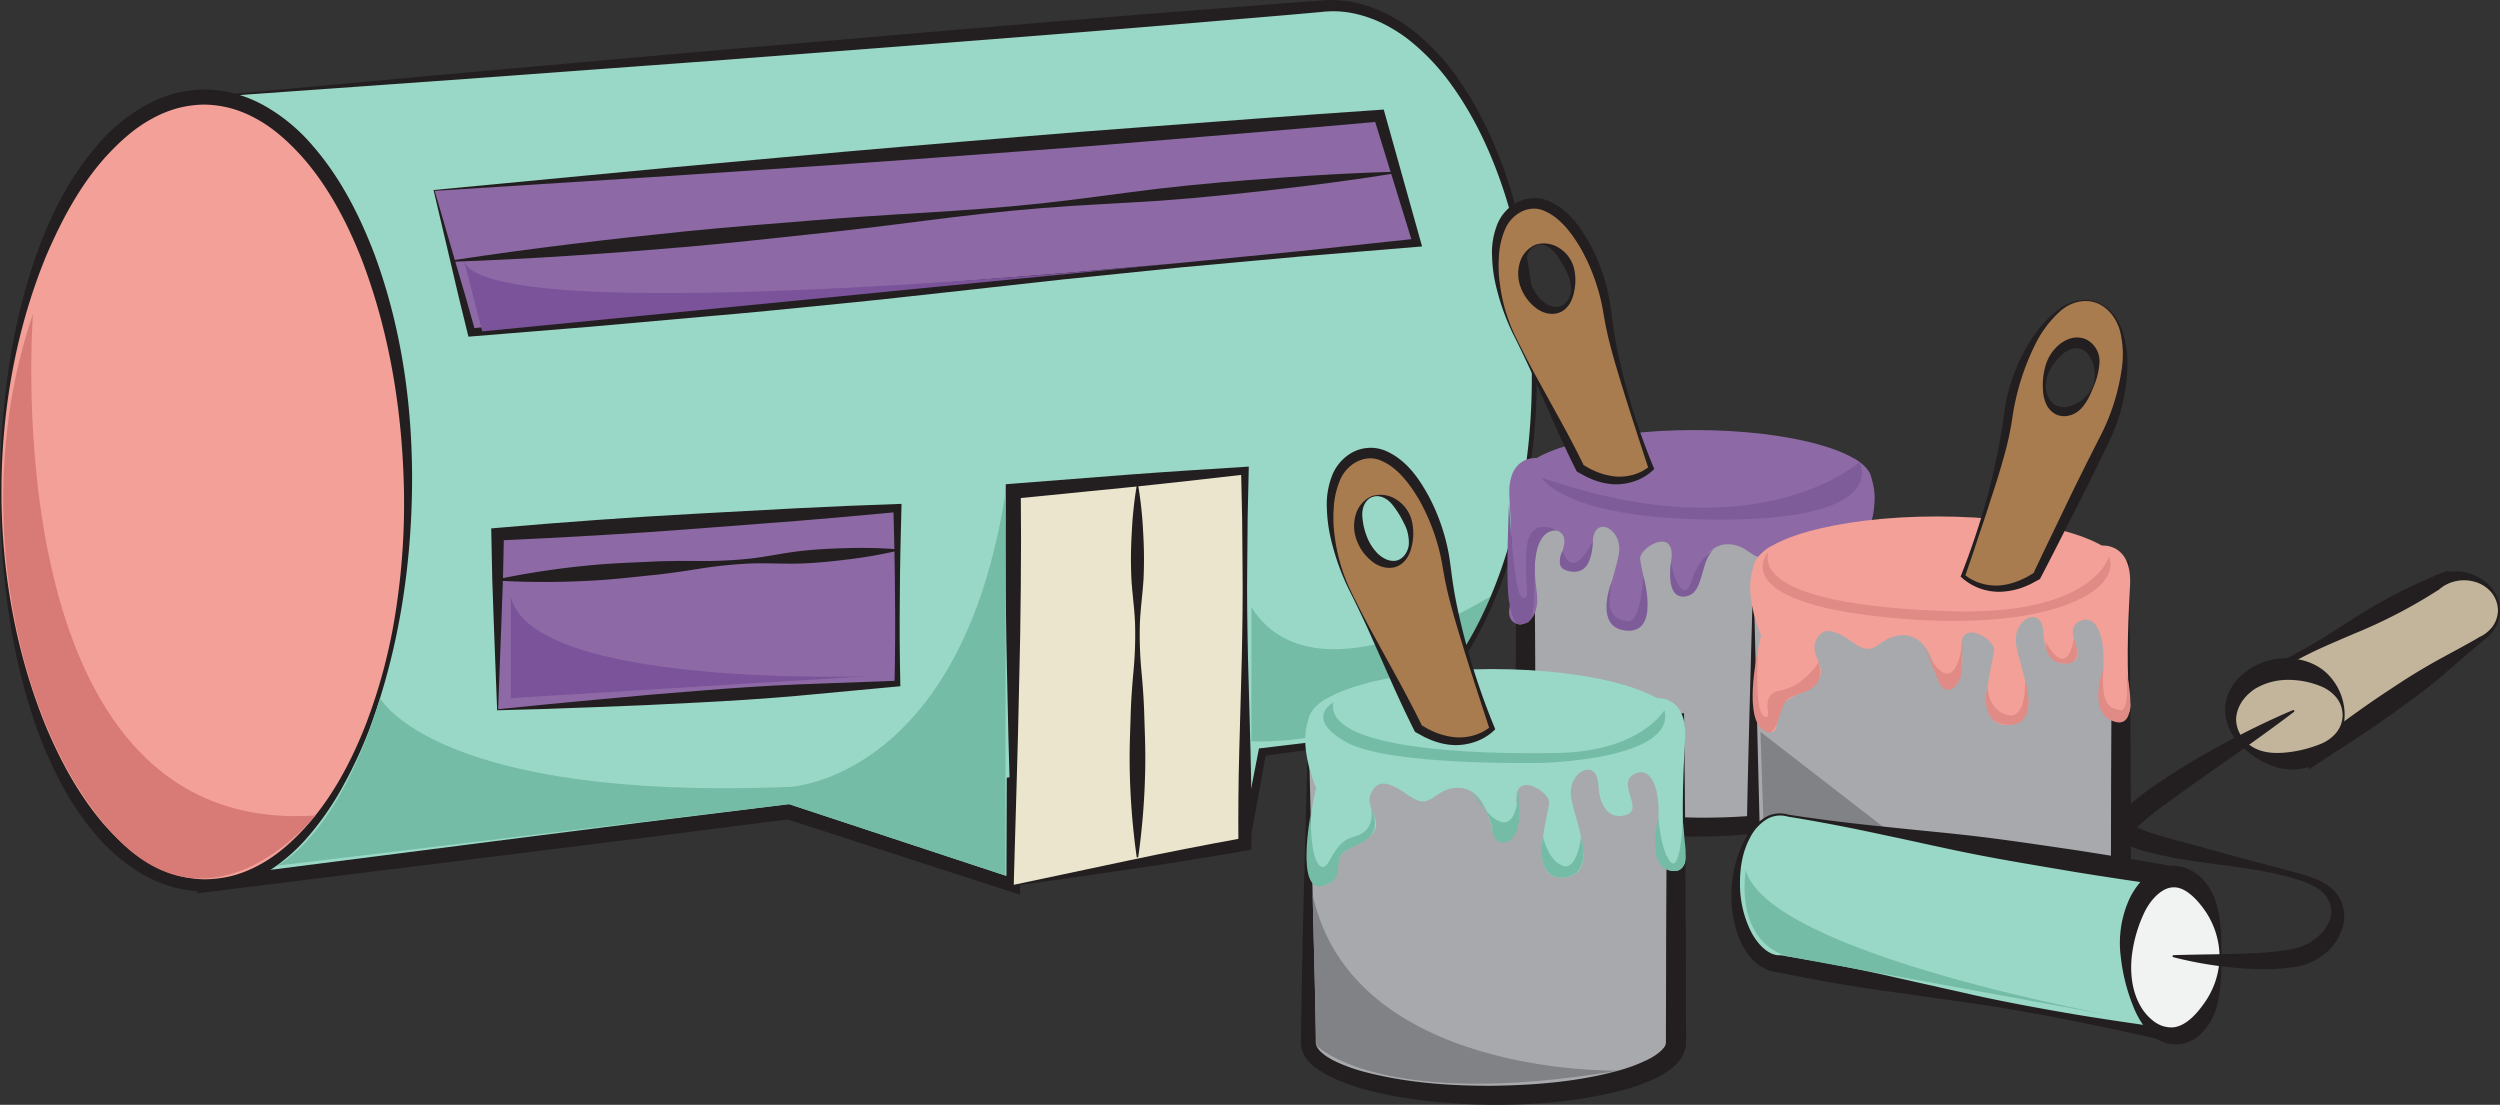 <svg xmlns="http://www.w3.org/2000/svg" viewBox="0 0 918.113 405.737">
  <rect x="0" y="0" width="918.113" height="405.737" fill="#333333" stroke="none"/>
  <defs>
    <style>
      .f0fc47f6-c15f-4d76-8f77-66973c768016 {
        fill: #99d8c6;
      }

      .a2f379ff-dded-495d-81c5-32ebe05c22a0 {
        fill: #75bca6;
      }

      .e5163b51-25e9-4787-badf-617b8e57decb {
        fill: #231f20;
      }

      .ae2b45fc-0c7d-4e60-81b7-d725530e1287 {
        fill: #f2a098;
      }

      .bbb89ce7-728a-4604-9018-d6729cd7abd0 {
        fill: #ebe5cd;
      }

      .ab70ef31-7022-45d9-9258-962a07042d60 {
        fill: #8d6aa5;
      }

      .a6d63880-5855-47d6-8221-b3e876ac769e {
        fill: #a7a9ac;
      }

      .a2a1b93b-171e-44b2-87ce-a92ea390ba03 {
        fill: #a97c50;
      }

      .ed3275af-23d3-4d44-b9ec-c38204ec439d {
        fill: #808285;
      }

      .e1992fe5-4c9b-48e1-8578-de02f055923b {
        fill: #f1f2f2;
      }

      .a21f8fbd-75bd-4c4e-a5b1-6fbf6da9db03 {
        fill: #c2b59b;
      }

      .a188f090-da89-478b-8c5a-2b4bc43a4fc4 {
        fill: #d87a75;
      }

      .b6f90bd8-00b4-4e40-a09a-aaf461c3544c {
        fill: #7b539b;
      }

      .ade15778-d9bb-43f9-ab2a-0466c04abc88 {
        fill: #e08b86;
      }

      .ee749dac-7819-40d8-aacb-8e4172bfc37e {
        fill: #7e5c99;
      }
    </style>
  </defs>
  <g id="f031f3ef-9d83-4b9c-87c4-558166a3658f" data-name="Layer 2">
    <g id="bda0d202-2acb-488d-8f64-c3419d038943" data-name="Layer 2">
      <g>
        <g>
          <g>
            <g>
              <g>
                <path class="f0fc47f6-c15f-4d76-8f77-66973c768016" d="M75.048,35.635,482.475,2.527a42.051,42.051,0,0,1,6.262-.509c41.3,0,74.779,60.663,74.779,135.495,0,74.832-33.48,135.495-74.779,135.495l-25.163,3.171-6.395,33.875V276.986L372.108,287.708v37.441L289.489,298.121,75.048,325.148Z"/>
                <path class="a2f379ff-dded-495d-81c5-32ebe05c22a0" d="M459.59,222.948v49.277s68.58,4.38,87.729-53.177C547.319,219.049,482.61,259.907,459.59,222.948Z"/>
                <path class="e5163b51-25e9-4787-badf-617b8e57decb" d="M76.673,181.026c.508,48.193.665,96.144.949,144.122L74.727,322.595,181.921,308.878l53.603-6.815,53.621-6.671.619-.077.581.192,82.543,27.258-3.287,2.383.123-37.44.007-2.116,2.079-.249,85.135-10.206,2.11-.253-.013,2.102-.201,33.069-3.297-.309,6.602-33.836.204-1.048,1.042-.124,25.183-3.009.08-.01.082-.001a45.788,45.788,0,0,0,11.276-1.51,51.747,51.747,0,0,0,10.57-4.386,67.727,67.727,0,0,0,17.647-14.793c10.172-11.745,17.27-25.928,22.561-40.547,10.513-29.432,13.393-61.268,10.953-92.325a209.717,209.717,0,0,0-8.771-45.847c-4.678-14.821-11.173-29.172-20.284-41.65a81.387,81.387,0,0,0-15.907-16.513A59.086,59.086,0,0,0,507.084,8.257a46.228,46.228,0,0,0-10.671-3.479,36.535,36.535,0,0,0-11.171-.376l-11.573,1.029L450.334,7.399c-62.182,5.338-124.476,9.962-186.854,14.794L169.632,29.104l-94.386,6.713ZM167.918,26.933l93.605-8.321C324.115,13.289,386.789,7.758,449.577,2.941l23.528-1.841L484.963.225a40.53,40.53,0,0,1,12.213.622A50.129,50.129,0,0,1,508.736,4.81a62.785,62.785,0,0,1,10.263,6.45,84.742,84.742,0,0,1,16.342,17.479c9.19,13.026,15.537,27.736,20.042,42.834a228.265,228.265,0,0,1,8.351,46.427c2.266,31.349-.949,63.277-11.272,93.077-5.279,14.795-12.379,29.193-22.72,41.257A70.821,70.821,0,0,1,511.707,267.801a54.074,54.074,0,0,1-11.035,4.744,48.266,48.266,0,0,1-11.935,1.753l.161-.01-25.142,3.334,1.246-1.172L458.813,310.363l-3.298-.309-.201-33.069,2.097,1.849-85.005,11.238,2.086-2.365.123,37.44.011,3.452-3.299-1.069-82.695-26.796,1.199.115-53.599,6.843L182.616,314.392,75.37,327.702l-2.913.362.017-2.915c.283-48.526.44-97.08.949-145.391L74.851,35.453Z"/>
              </g>
              <g>
                <ellipse class="ae2b45fc-0c7d-4e60-81b7-d725530e1287" cx="75.048" cy="180.392" rx="74.78" ry="144.757"/>
                <path class="e5163b51-25e9-4787-badf-617b8e57decb" d="M13.499,93.085c5.03-13.983,11.877-27.559,21.717-39.145a64.943,64.943,0,0,1,17.438-14.812A48.66,48.66,0,0,1,63.392,34.544,46.277,46.277,0,0,1,75.048,32.864a46.307,46.307,0,0,1,11.671,1.63,48.748,48.748,0,0,1,10.776,4.543A66.063,66.063,0,0,1,115.063,53.78c9.975,11.536,16.882,25.116,22.243,39.031,10.481,28.032,14.462,57.998,13.994,87.581-.488,29.603-5.215,59.195-15.483,87.004a161.222,161.222,0,0,1-9.266,20.211,106.277,106.277,0,0,1-12.468,18.536,67.062,67.062,0,0,1-17.052,14.782,47.868,47.868,0,0,1-10.509,4.663A43.562,43.562,0,0,1,75.048,327.375a45.784,45.784,0,0,1-11.532-1.576,48.259,48.259,0,0,1-10.68-4.467,64.8,64.8,0,0,1-17.474-14.617A100.773,100.773,0,0,1,22.651,288.112a146.656,146.656,0,0,1-9.075-20.443C3.597,239.573.137,209.83,0,180.392.073,150.947,3.573,121.209,13.499,93.085Zm3.223,173.367c5.636,13.433,12.693,26.372,22.194,37.146C43.724,308.876,49.005,313.8,55.149,317.249a43.62,43.62,0,0,0,9.611,4.15,41.296,41.296,0,0,0,10.287,1.524A43.759,43.759,0,0,0,85.395,321.608a43.926,43.926,0,0,0,9.782-3.953c6.288-3.332,11.757-8.183,16.655-13.485,9.799-10.727,16.874-23.847,22.248-37.445a200.549,200.549,0,0,0,11.283-42.467,256.217,256.217,0,0,0,2.993-43.866c-.558-29.279-5.282-58.612-15.766-85.757-5.365-13.455-12.244-26.471-21.739-37.161C106.076,52.217,100.808,47.343,94.712,43.95a43.128,43.128,0,0,0-9.515-4.073A40.771,40.771,0,0,0,75.048,38.406a40.794,40.794,0,0,0-10.163,1.42,43.194,43.194,0,0,0-9.553,4.032C49.207,47.23,43.906,52.09,39.063,57.314c-9.629,10.64-16.57,23.66-22.265,37.047C5.759,121.414.554,150.974.537,180.392.491,209.815,5.735,239.371,16.722,266.452Z"/>
              </g>
              <g>
                <polygon class="bbb89ce7-728a-4604-9018-d6729cd7abd0" points="372.108 325.148 457.179 310.055 457.179 172.845 372.108 180.392 372.108 325.148"/>
                <path class="e5163b51-25e9-4787-badf-617b8e57decb" d="M370.866,289.935c-.38-11.917-.658-24.012-.906-36.162q-.449-18.193-.619-36.609c-.114-12.25-.139-24.532-.005-36.771l.028-2.566,2.499-.195,42.575-3.321c14.195-1.071,28.406-1.959,42.616-2.857l1.555-.098-.033,1.492-.381,17.151-.148,17.151c-.149,11.434.022,22.868.262,34.302l.932,34.302c.326,11.434.39,22.868.325,34.302l-.011,2.023-1.96.329c-7.247,1.218-14.504,2.498-21.755,3.621-7.247,1.152-14.489,2.293-21.66,3.303L392.805,322.444l-20.87,2.91Zm44.239,25.937c7.008-1.505,13.944-2.879,20.875-4.243,6.928-1.392,13.849-2.628,20.78-3.925l-1.971,2.351c-.065-11.434-.001-22.868.325-34.302l.932-34.302c.239-11.434.41-22.868.262-34.302l-.148-17.151-.381-17.151,1.522,1.393c-14.146,1.617-28.292,3.245-42.454,4.689L372.353,183.153l2.527-2.761c.134,11.887.109,23.731-.005,35.607q-.148,17.802-.619,35.769c-.248,11.976-.526,24.007-.906,36.216l-1.069,36.959Z"/>
              </g>
              <g>
                <polygon class="ab70ef31-7022-45d9-9258-962a07042d60" points="182.758 260.66 329.573 251.055 329.573 186.566 182.758 196.171 182.758 260.66"/>
                <path class="e5163b51-25e9-4787-badf-617b8e57decb" d="M181.351,229.025l-.572-16.34-.336-16.514-.043-2.12,2.207-.19c12.218-1.052,24.439-2.054,36.67-2.913q18.344-1.323,36.709-2.314l36.731-1.98q18.369-.931,36.759-1.556l1.604-.057-.036,1.525-.384,16.122c-.151,5.374-.123,10.748-.193,16.122-.148,10.748-.055,21.496.168,32.244l.02.966-1.014.094-37.049,3.45c-12.421,1.086-24.868,1.874-37.215,2.492-12.366.672-24.676,1.217-36.812,1.639-12.177.488-24.22.88-35.992,1.16Zm39.006,27.795c12.334-1.18,24.492-2.235,36.596-3.164,12.122-.983,24.144-1.795,36.192-2.31l36.358-1.352-.993,1.06c.224-10.748.316-21.496.168-32.244-.07-5.374-.042-10.748-.193-16.122l-.384-16.122,1.567,1.468q-18.316,1.746-36.648,3.247l-36.676,2.823q-18.337,1.428-36.698,2.488c-12.238.742-24.486,1.34-36.737,1.89l2.164-2.31-.336,15.73-.572,15.904-1.223,32.658C195.64,259.143,208.066,257.934,220.357,256.821Z"/>
              </g>
              <g>
                <polygon class="ab70ef31-7022-45d9-9258-962a07042d60" points="159.433 69.938 173.154 122.077 520.295 89.147 506.574 42.495 159.433 69.938"/>
                <path class="e5163b51-25e9-4787-badf-617b8e57decb" d="M244.894,61.644c28.833-2.588,57.687-5.33,86.768-7.791,29.103-2.376,58.144-5.028,87.352-7.124,29.167-2.177,58.295-4.405,87.39-6.374l1.766-.119.463,1.654,13.113,46.83.499,1.784-1.808.15-43.442,3.594L433.588,98.209l-43.363,4.433-43.329,4.79c-14.442,1.608-28.885,3.202-43.348,4.586-14.455,1.465-28.914,2.897-43.392,4.124L216.74,119.999l-43.447,3.539-1.259.102-.299-1.19c-2.236-8.9-4.35-17.817-6.385-26.615L159.213,69.782ZM167.236,96.179c2.538,8.582,4.998,17.045,7.336,25.525l-1.557-1.087,43.338-4.694,43.368-4.375c14.451-1.517,28.92-2.83,43.393-4.109,14.465-1.361,28.951-2.51,43.437-3.647l43.457-3.443L433.431,96.55l43.378-4.27,43.343-4.639-1.308,1.933L504.515,43.101l2.228,1.534c-28.761,2.605-57.491,4.95-86.18,7.347-28.649,2.477-57.464,4.398-86.219,6.597-28.776,2.113-57.779,3.945-86.803,5.93L159.652,70.093Z"/>
              </g>
            </g>
            <path class="e5163b51-25e9-4787-badf-617b8e57decb" d="M417.462,178.334a143.251,143.251,0,0,0-1.814,17.066,159.316,159.316,0,0,0-.154,17.066c.332,5.689,1.2,11.377,1.365,17.066a144.783,144.783,0,0,1-.6,17.066c-.522,5.689-.935,11.377-1.056,17.066-.186,5.689-.411,11.377-.338,17.066a264.657,264.657,0,0,0,2.597,34.131h.537a264.655,264.655,0,0,0,2.597-34.131c.073-5.689-.153-11.377-.338-17.066-.121-5.689-.535-11.377-1.056-17.066a144.764,144.764,0,0,1-.6-17.066c.166-5.689,1.034-11.377,1.365-17.066a159.297,159.297,0,0,0-.154-17.066,143.251,143.251,0,0,0-1.814-17.066Z"/>
            <path class="e5163b51-25e9-4787-badf-617b8e57decb" d="M329.553,201.734a166.186,166.186,0,0,0-18.487-.437c-6.139.161-12.269.449-18.363,1.218-6.093.788-12.145,2.111-18.25,2.734a168.286,168.286,0,0,1-18.397.774c-6.156-.063-12.304-.018-18.431.319-6.131.272-12.265.504-18.377,1.035a307.366,307.366,0,0,0-36.51,5.334l.04.536a307.365,307.365,0,0,0,36.898-.154c6.123-.385,12.223-1.067,18.327-1.71,6.108-.578,12.195-1.448,18.273-2.426a168.288,168.288,0,0,1,18.307-1.97c6.13-.292,12.312.116,18.454-.011,6.141-.145,12.245-.772,18.34-1.526a166.192,166.192,0,0,0,18.217-3.181Z"/>
            <path class="e5163b51-25e9-4787-badf-617b8e57decb" d="M512.678,63.065c-14.526.394-29.012,1.202-43.476,2.259-14.463,1.059-28.914,2.245-43.321,3.912-14.399,1.738-28.762,3.873-43.179,5.425-14.416,1.559-28.883,2.579-43.362,3.468-14.484.841-28.955,1.815-43.405,3.014-14.453,1.17-28.909,2.301-43.338,3.728C223.748,87.808,194.94,91.19,166.228,95.588l.05.535c29.029-1.022,57.963-3.061,86.855-5.545C267.576,89.296,281.99,87.716,296.408,86.176c14.421-1.511,28.82-3.248,43.207-5.117,14.392-1.821,28.796-3.511,43.25-4.663,14.454-1.158,28.963-1.734,43.434-2.706,14.465-1.044,28.884-2.568,43.292-4.219,14.407-1.653,28.791-3.555,43.137-5.871Z"/>
          </g>
          <g>
            <g>
              <g>
                <path class="a6d63880-5855-47d6-8221-b3e876ac769e" d="M687.36,178.338V286.176c0,9.716-28.456,17.593-63.559,17.593-35.102,0-63.558-7.877-63.558-17.593V178.338Z"/>
                <path class="e5163b51-25e9-4787-badf-617b8e57decb" d="M687.36,178.338c.748,28.676,1.773,58.167,2.373,88.081l.219,11.223.083,5.62.04,2.811a8.687,8.687,0,0,1-.947,3.929,14.692,14.692,0,0,1-4.619,4.98,34.274,34.274,0,0,1-5.245,3.013,70.624,70.624,0,0,1-10.861,3.89c-14.673,3.944-29.663,5.147-44.603,5.37-14.951.062-29.949-1.077-44.754-4.798a71.035,71.035,0,0,1-11.033-3.749,34.893,34.893,0,0,1-5.425-3.006,15.298,15.298,0,0,1-4.969-5.253,9.684,9.684,0,0,1-1.089-4.374l.008-2.763.016-5.525.032-11.05q.052-44.2.647-88.4l.036-3.044,2.971.036c21.545.264,43.035.71,64.288,1.246Zm0,0-64.288,1.761c-21.119.536-42.002.982-62.829,1.246l3.007-3.006q.531,44.2.647,88.4l.032,11.05.016,5.525.008,2.763a2.123,2.123,0,0,0,.257.927c.851,1.636,3.875,3.644,6.855,4.969a63.92,63.92,0,0,0,9.853,3.397c13.776,3.606,28.412,4.7,42.883,4.915,14.482.07,29.126-.96,43.034-4.342a64.85,64.85,0,0,0,10.025-3.256c3.064-1.329,6.228-3.209,7.385-5.236a3.129,3.129,0,0,0,.399-1.371l.04-2.714.083-5.43.219-10.877Z"/>
              </g>
              <ellipse class="ab70ef31-7022-45d9-9258-962a07042d60" cx="622.444" cy="176.451" rx="64.916" ry="18.515"/>
              <path class="ab70ef31-7022-45d9-9258-962a07042d60" d="M564.305,168.215s-10.892-1.135-9.978,14.408,1.262,32.915-.055,41.144,12.239,8.229,10.032-6.857,1.451-25.144,7.851-21.943-2.743,11.886,2.286,14.172,10.057-.691,10.515-10.403,10.972-4.683,9.6,4.46-10.515,27.429,2.743,28.344,5.029-22.401,5.029-26.515,13.258-11.886,11.429.914,7.315,15.086,8.686,8.686,4.571-15.315,12.8-14.743,8.686,8.343,16.458,2.857,11.429-5.943,13.715-.457-7.314,10.972,2.743,16.458,10.057,5.081,10.972,12.827,12.343-2.998,5.486-31.684c0,0,10.788-23.786-3.841-31.558,0,0,13.514,15.01-27.703,20.7S545.025,190.836,564.305,168.215Z"/>
              <g>
                <path class="a2a1b93b-171e-44b2-87ce-a92ea390ba03" d="M557.006,124.894c9.143,17.372,23.315,47.087,23.315,47.087,16,10.057,26.058,0,26.058,0S593.121,136.78,590.378,115.294c-2.743-21.486-17.372-45.715-31.544-39.773C544.662,81.465,547.862,107.523,557.006,124.894Zm6.915-34.838c4.456-1.712,10.089,2.162,12.582,8.652,2.493,6.49.902,13.139-3.554,14.851-4.456,1.712-10.089-2.162-12.582-8.652C557.873,98.417,559.465,91.768,563.92,90.057Z"/>
                <g>
                  <path class="e5163b51-25e9-4787-badf-617b8e57decb" d="M557.17,124.808c1.955,3.918,3.943,7.819,6.006,11.683l6.33,11.525c4.262,7.665,8.478,15.367,12.303,23.256l-.611-.686,2.895,1.666c1.014.428,1.994.974,3.035,1.317a26.433,26.433,0,0,0,6.367,1.439,18.712,18.712,0,0,0,6.457-.71,16.255,16.255,0,0,0,5.749-2.99l-.219,1.013c-4.412-13.507-8.838-26.934-12.802-40.592-.952-3.425-1.879-6.865-2.624-10.364-.805-3.508-1.248-7.079-1.979-10.403a72.973,72.973,0,0,0-7.312-19.304C577.391,85.82,573.04,79.968,567.284,77.512c-5.66-2.682-12.305,1.004-14.697,7.035a29.497,29.497,0,0,0-2.124,9.805,47.857,47.857,0,0,0,.426,10.394A61.936,61.936,0,0,0,557.17,124.808Zm-.33.173a85.602,85.602,0,0,1-7.448-19.962A52.616,52.616,0,0,1,547.96,94.302a27.734,27.734,0,0,1,1.571-10.979,16.055,16.055,0,0,1,7.407-8.921,13.759,13.759,0,0,1,11.843-.589c7.418,3.265,11.779,9.75,15.246,16.054a70.968,70.968,0,0,1,7.087,20.48c.615,3.624.952,7.102,1.479,10.545.516,3.466,1.187,6.928,1.947,10.37A243.464,243.464,0,0,0,607.274,171.644l.235.577-.454.437a18.088,18.088,0,0,1-6.333,3.906,21.339,21.339,0,0,1-7.332,1.304,23.355,23.355,0,0,1-7.314-1.332c-1.184-.367-2.276-.934-3.418-1.398l-3.216-1.76-.365-.2-.246-.487c-3.947-7.806-7.503-15.8-11.012-23.831l-5.327-12.019C560.67,132.857,558.772,128.911,556.841,124.981Z"/>
                  <path class="e5163b51-25e9-4787-badf-617b8e57decb" d="M563.854,89.883a10.287,10.287,0,0,1,8.615,1.108,12.37,12.37,0,0,1,5.481,7.162,19.252,19.252,0,0,1,.165,8.902c-.571,2.797-1.784,5.874-4.8,7.456-3.056,1.572-6.857.52-9.281-1.434a16.68,16.68,0,0,1-5.52-7.458,14.088,14.088,0,0,1-.372-9.155A10.298,10.298,0,0,1,563.854,89.883Zm.134.348c-2.665,1.058-3.597,4.113-3.425,6.612a23.968,23.968,0,0,0,1.658,7.353,17.241,17.241,0,0,0,4.022,6.164c1.807,1.578,4.007,2.711,6.34,2.249,2.349-.516,4.131-3.08,4.338-5.738a14.227,14.227,0,0,0-1.866-7.605,35.409,35.409,0,0,0-4.062-6.46C569.422,90.86,566.672,89.188,563.987,90.23Z"/>
                </g>
              </g>
            </g>
            <g>
              <g>
                <path class="a6d63880-5855-47d6-8221-b3e876ac769e" d="M643.887,208.92V326.945c0,10.634,30.226,19.255,67.512,19.255,37.286,0,67.512-8.621,67.512-19.255V208.92Z"/>
                <path class="e5163b51-25e9-4787-badf-617b8e57decb" d="M643.887,208.92l2.38,96.113.218,11.8.084,5.892.041,2.945c.014.449-.003,1.075.036,1.378a2.702,2.702,0,0,0,.156.773c.716,2.224,4.013,4.526,7.269,6.049a62.221,62.221,0,0,0,10.736,3.807c15.01,3.904,30.896,5.091,46.59,5.029,15.683-.211,31.559-1.478,46.431-5.593a61.32,61.32,0,0,0,10.548-3.939c3.178-1.507,6.266-3.948,6.706-5.627a1.755,1.755,0,0,0,.101-.534c.032-.236.011-.925.019-1.365l.008-2.993.016-5.986.032-11.972q.056-47.889.67-95.777L778.91,211.9c-22.148-.259-44.354-.714-66.79-1.237Zm0,0,66.79-1.743c22.572-.522,45.374-.978,68.234-1.237l2.946-.033.035,3.014q.553,47.889.67,95.777l.032,11.972.016,5.986.008,2.993c-.008.557.023.868-.016,1.627a9.097,9.097,0,0,1-.401,2.405,13.665,13.665,0,0,1-4.753,6.527,31.238,31.238,0,0,1-5.761,3.589,68.409,68.409,0,0,1-11.867,4.381c-15.98,4.27-32.232,5.559-48.421,5.517-16.178-.232-32.42-1.6-48.262-6.08a67.976,67.976,0,0,1-11.678-4.513,30.596,30.596,0,0,1-5.557-3.571,12.965,12.965,0,0,1-4.394-6.123,8.152,8.152,0,0,1-.346-2.166c-.032-.692.003-1.065.001-1.614l.041-3.042.084-6.081.218-12.144C642.112,271.995,643.134,240.052,643.887,208.92Z"/>
                <path class="ed3275af-23d3-4d44-b9ec-c38204ec439d" d="M646.515,268.773l1.994,59.827s45.578,16.646,82.041,5.243Z"/>
              </g>
              <ellipse class="ae2b45fc-0c7d-4e60-81b7-d725530e1287" cx="711.399" cy="208.92" rx="67.512" ry="19.255"/>
              <path class="ae2b45fc-0c7d-4e60-81b7-d725530e1287" d="M771.862,200.354s11.328-1.181,10.377,14.984-1.313,34.231.057,42.789-12.728,8.558-10.434-7.132-1.509-26.149-8.165-22.821,2.853,12.361-2.377,14.739-10.46-.719-10.935-10.819-11.41-4.87-9.984,4.638,10.935,28.526-2.853,29.477-5.23-23.296-5.23-27.575-13.788-12.361-11.886.951-7.607,15.689-9.033,9.033-4.754-15.927-13.312-15.333-9.033,8.677-17.116,2.971-11.886-6.181-14.263-.475,7.607,11.41-2.853,17.116-10.46,5.284-11.41,13.339-12.837-3.118-5.705-32.951c0,0-11.22-24.737,3.994-32.819,0,0-14.054,15.61,28.811,21.528S791.913,223.88,771.862,200.354Z"/>
              <g>
                <path class="a2a1b93b-171e-44b2-87ce-a92ea390ba03" d="M770.353,111.218c-14.739-6.181-29.952,19.017-32.805,41.363-2.853,22.345-16.64,58.954-16.64,58.954s10.46,10.459,27.1,0c0,0,14.739-30.903,24.247-48.97C781.763,144.498,785.091,117.398,770.353,111.218Zm-1.593,30.561c-2.593,6.75-8.451,10.778-13.085,8.998-4.634-1.78-6.289-8.695-3.696-15.445,2.593-6.75,8.451-10.778,13.085-8.998C769.697,128.114,771.352,135.029,768.759,141.779Z"/>
                <g>
                  <path class="e5163b51-25e9-4787-badf-617b8e57decb" d="M770.281,111.389c-4.665-1.89-10.059-.384-13.698,2.921a39.972,39.972,0,0,0-8.903,11.679,89.77,89.77,0,0,0-8.737,28.027,112.814,112.814,0,0,1-3.329,14.806c-1.343,4.858-2.871,9.65-4.463,14.414-1.481,4.798-3.108,9.546-4.718,14.297-1.536,4.778-3.181,9.511-4.822,14.265l-.172-.796a17.06,17.06,0,0,0,6.055,3.22,19.444,19.444,0,0,0,6.823.784,24.205,24.205,0,0,0,6.694-1.587c1.088-.375,2.111-.954,3.168-1.414l3.01-1.773-.569.639c3.906-8.401,8-16.716,11.992-25.081,3.999-8.35,8.167-16.671,12.344-24.884a78.085,78.085,0,0,0,8.282-25.734,35.883,35.883,0,0,0-.652-13.537C777.394,117.278,774.546,113.22,770.281,111.389Zm.144-.343c4.391,1.818,7.459,5.915,8.96,10.336a37.834,37.834,0,0,1,1.86,13.937,67.353,67.353,0,0,1-6.911,27.31c-4.024,8.382-8.078,16.644-12.29,24.884-4.221,8.223-8.341,16.496-12.648,24.683l-.245.466-.324.174-3.344,1.79c-1.185.467-2.317,1.045-3.543,1.409a26.74,26.74,0,0,1-7.535,1.294,20.507,20.507,0,0,1-14.027-5.262l-.355-.334.183-.464a285.337,285.337,0,0,0,9.522-28.457,250.086,250.086,0,0,0,6.06-29.238,65.4,65.4,0,0,1,10.064-28.661,41.866,41.866,0,0,1,10.203-11.293C760.027,110.497,765.647,109.064,770.425,111.046Z"/>
                  <path class="e5163b51-25e9-4787-badf-617b8e57decb" d="M768.933,141.845c-1.129,2.685-2.231,5.525-4.399,7.923-2.001,2.391-5.923,4.028-9.416,2.455a7.983,7.983,0,0,1-3.594-3.668,13.917,13.917,0,0,1-1.198-4.547,25.687,25.687,0,0,1,.701-9.042,15.916,15.916,0,0,1,4.809-8.077,12.29,12.29,0,0,1,4.418-2.556,8.47,8.47,0,0,1,5.522.146,8.902,8.902,0,0,1,5.251,8.526A26.184,26.184,0,0,1,768.933,141.845Zm-.348-.134c2.123-5.445-.647-12.243-4.234-13.524-1.836-.664-4.255-.109-6.306,1.42a19.633,19.633,0,0,0-5.115,6.09,12.535,12.535,0,0,0-1.411,8.125c.517,2.764,2.576,5.036,4.711,5.507,2.112.542,4.431-.093,6.83-1.375A12.269,12.269,0,0,0,768.585,141.712Z"/>
                </g>
              </g>
            </g>
            <g>
              <g>
                <path class="a6d63880-5855-47d6-8221-b3e876ac769e" d="M480.484,264.962V382.987c0,10.634,30.226,19.255,67.512,19.255,37.286,0,67.512-8.621,67.512-19.255V264.962Z"/>
                <path class="e5163b51-25e9-4787-badf-617b8e57decb" d="M480.484,264.962l2.38,96.113.218,11.8.084,5.892.041,2.945c.014.449-.003,1.075.036,1.378a2.701,2.701,0,0,0,.156.773c.716,2.224,4.013,4.526,7.269,6.049a62.222,62.222,0,0,0,10.736,3.807c15.01,3.904,30.896,5.091,46.59,5.029,15.683-.211,31.559-1.478,46.431-5.593a61.318,61.318,0,0,0,10.548-3.939c3.178-1.507,6.266-3.948,6.706-5.627a1.756,1.756,0,0,0,.101-.534c.032-.236.011-.925.019-1.365l.008-2.993.016-5.986.032-11.972q.056-47.889.67-95.777l2.98,2.98c-22.148-.259-44.354-.714-66.79-1.237Zm0,0,66.79-1.744c22.572-.522,45.374-.978,68.234-1.237l2.946-.033.035,3.014q.553,47.889.67,95.777l.032,11.972.016,5.986.008,2.993c-.008.557.023.868-.016,1.627a9.097,9.097,0,0,1-.401,2.405,13.665,13.665,0,0,1-4.753,6.527,31.237,31.237,0,0,1-5.761,3.589,68.408,68.408,0,0,1-11.867,4.381c-15.98,4.27-32.232,5.559-48.421,5.517-16.178-.232-32.42-1.6-48.262-6.08a67.976,67.976,0,0,1-11.678-4.513,30.596,30.596,0,0,1-5.557-3.571,12.965,12.965,0,0,1-4.394-6.123,8.152,8.152,0,0,1-.346-2.167c-.032-.692.003-1.065.001-1.613l.041-3.042.084-6.081.218-12.144C478.71,328.037,479.731,296.094,480.484,264.962Z"/>
              </g>
              <ellipse class="f0fc47f6-c15f-4d76-8f77-66973c768016" cx="547.996" cy="264.962" rx="67.512" ry="19.255"/>
              <path class="f0fc47f6-c15f-4d76-8f77-66973c768016" d="M608.459,256.396s11.328-1.181,10.377,14.984-1.313,34.231.057,42.789-12.728,8.558-10.434-7.132-1.509-26.149-8.165-22.821,2.853,12.361-2.377,14.739-10.46-.719-10.935-10.819-11.41-4.87-9.984,4.638,10.935,28.526-2.853,29.477-5.23-23.296-5.23-27.575-13.788-12.361-11.886.951-7.607,15.689-9.033,9.033-4.754-15.927-13.312-15.333-9.033,8.677-17.116,2.971-11.886-6.181-14.263-.475,7.607,11.41-2.853,17.116-10.46,5.284-11.41,13.339-12.837-3.118-5.705-32.951c0,0-11.22-24.737,3.994-32.819,0,0-14.054,15.61,28.811,21.528S628.51,279.922,608.459,256.396Z"/>
              <g>
                <path class="a2a1b93b-171e-44b2-87ce-a92ea390ba03" d="M496.649,218.607c9.509,18.067,24.247,48.97,24.247,48.97,16.64,10.459,27.1,0,27.1,0s-13.788-36.609-16.64-58.954c-2.853-22.345-18.066-47.544-32.805-41.363C483.812,173.44,487.14,200.54,496.649,218.607Zm7.191-36.231c4.634-1.78,10.493,2.249,13.085,8.998,2.593,6.75.938,13.664-3.696,15.445-4.634,1.78-10.493-2.249-13.085-8.998C497.551,191.071,499.206,184.156,503.84,182.376Z"/>
                <g>
                  <path class="e5163b51-25e9-4787-badf-617b8e57decb" d="M496.814,218.52c2.033,4.075,4.098,8.133,6.239,12.153l6.563,11.995c4.418,7.979,8.789,15.994,12.769,24.198l-.611-.686,3.017,1.734c1.057.446,2.079,1.014,3.164,1.371a27.391,27.391,0,0,0,6.641,1.494,19.514,19.514,0,0,0,6.732-.751,16.935,16.935,0,0,0,5.99-3.128l-.219,1.013c-4.606-14.038-9.209-28.004-13.313-42.211-.986-3.562-1.945-7.14-2.715-10.778-.832-3.647-1.29-7.359-2.049-10.822a75.842,75.842,0,0,0-7.6-20.1c-3.511-6.078-8.036-12.177-14.055-14.747-5.929-2.808-12.894,1.066-15.376,7.366a30.637,30.637,0,0,0-2.198,10.221,49.883,49.883,0,0,0,.464,10.816A64.761,64.761,0,0,0,496.814,218.52Zm-.33.173a88.396,88.396,0,0,1-7.722-20.762,54.636,54.636,0,0,1-1.47-11.139,28.872,28.872,0,0,1,1.645-11.395,16.645,16.645,0,0,1,7.677-9.235,14.23,14.23,0,0,1,12.251-.606c7.682,3.379,12.216,10.111,15.821,16.658a73.838,73.838,0,0,1,7.375,21.276c.642,3.763.994,7.382,1.549,10.964.541,3.606,1.244,7.205,2.038,10.785a257.231,257.231,0,0,0,13.244,42l.235.579-.454.436a18.771,18.771,0,0,1-6.574,4.044,22.141,22.141,0,0,1-7.607,1.344,24.324,24.324,0,0,1-7.588-1.387c-1.228-.382-2.362-.971-3.547-1.452l-3.338-1.829-.366-.2-.246-.487c-4.102-8.12-7.814-16.428-11.478-24.772L502.368,231.025C500.468,226.884,498.493,222.78,496.484,218.693Z"/>
                  <path class="e5163b51-25e9-4787-badf-617b8e57decb" d="M503.773,182.202a10.6,10.6,0,0,1,8.927,1.182,12.966,12.966,0,0,1,5.672,7.434,19.915,19.915,0,0,1,.206,9.232c-.586,2.907-1.859,6.096-4.983,7.72-3.164,1.613-7.085.517-9.594-1.508a17.337,17.337,0,0,1-5.711-7.73,14.714,14.714,0,0,1-.413-9.485A10.612,10.612,0,0,1,503.773,182.202Zm.134.348c-2.772,1.1-3.764,4.268-3.608,6.876a24.417,24.417,0,0,0,1.699,7.683,17.884,17.884,0,0,0,4.213,6.436c1.891,1.649,4.211,2.825,6.653,2.322,2.456-.558,4.298-3.234,4.521-6.002a14.886,14.886,0,0,0-1.906-7.935,34.993,34.993,0,0,0-4.253-6.732C509.569,183.182,506.699,181.466,503.907,182.55Z"/>
                </g>
              </g>
            </g>
            <g>
              <g>
                <path class="f0fc47f6-c15f-4d76-8f77-66973c768016" d="M656.625,299.531a9.928,9.928,0,0,0-2.88-.455c-8.984,0-16.267,12.295-16.267,27.462s7.283,27.462,16.267,27.462l144.431,26.387V321.908Z"/>
                <path class="e5163b51-25e9-4787-badf-617b8e57decb" d="M656.542,299.894a9.67,9.67,0,0,0-8.351,1.387,17.119,17.119,0,0,0-5.65,6.667c-2.788,5.254-3.631,11.337-3.535,17.173a39.049,39.049,0,0,0,3.898,16.728c2.448,4.936,6.683,9.218,10.841,8.966l.182-.011.391.063q18.123,2.919,36.068,6.811l35.841,8.057c11.965,2.587,23.999,4.798,36.064,6.837,12.069,2.016,24.198,3.709,36.313,5.474l-2.805,2.339c-.426-9.746-.624-19.493-.873-29.239l-.463-29.239,3.134,3.668q-17.778-2.469-35.498-5.333c-11.793-2.007-23.601-3.935-35.339-6.202-11.739-2.267-23.375-4.997-35.061-7.422C680.037,304.069,668.329,301.804,656.542,299.894Zm.166-.726c11.804,1.82,23.688,3.284,35.62,4.464,11.906,1.305,23.861,2.304,35.714,3.766,11.853,1.462,23.637,3.263,35.436,4.986q17.665,2.764,35.277,5.855l3.184.565-.049,3.104-.463,29.239c-.249,9.746-.447,19.493-.873,29.239l-.128,2.929-2.678-.59c-11.957-2.633-23.9-5.338-35.902-7.719-12.007-2.359-24.045-4.546-36.151-6.356l-36.374-5.137q-18.164-2.695-36.147-6.382l.571.052a14.77,14.77,0,0,1-10.081-4.759,25.169,25.169,0,0,1-5.224-8.616,43.435,43.435,0,0,1-2.401-18.78,41.387,41.387,0,0,1,5.361-17.725,20.167,20.167,0,0,1,6.306-6.778A10.51,10.51,0,0,1,656.708,299.168Z"/>
              </g>
              <g>
                <ellipse class="e1992fe5-4c9b-48e1-8578-de02f055923b" cx="798.175" cy="351.147" rx="17.32" ry="29.239"/>
                <path class="e5163b51-25e9-4787-badf-617b8e57decb" d="M815.867,351.147c-.179,6.195-.032,12.579-1.938,19.062a21.729,21.729,0,0,1-5.18,8.993,13.23,13.23,0,0,1-20.3-.914,32.63,32.63,0,0,1-4.972-8.572,68.915,68.915,0,0,1-4.66-18.569,39.037,39.037,0,0,1,2.565-19.548A27.224,27.224,0,0,1,787.2,322.659a16.004,16.004,0,0,1,10.975-4.723,15.796,15.796,0,0,1,10.768,4.947,21.839,21.839,0,0,1,5.057,9.169C815.9,338.551,815.762,344.95,815.867,351.147Zm-.745,0a30.282,30.282,0,0,0-5.564-17.021c-3.329-4.71-7.547-8.475-11.383-8.246-3.776-.013-7.888,3.786-10.415,8.698a51.141,51.141,0,0,0-4.866,16.569c-.643,5.908-.015,12.219,2.771,17.547a18.548,18.548,0,0,0,5.578,6.581,10.585,10.585,0,0,0,6.932,2.011c4.256-.484,8.17-4.296,11.455-9.085A29.849,29.849,0,0,0,815.123,351.147Z"/>
              </g>
            </g>
            <g>
              <path class="a21f8fbd-75bd-4c4e-a5b1-6fbf6da9db03" d="M917.738,224.134c0-6.958-6.492-12.599-14.501-12.599a16.341,16.341,0,0,0-5.468.943l-.005-.007-.033.017a14.94,14.94,0,0,0-3.521,1.858L832.665,246.818,849.385,277.56,911.388,234.554l-.002-.003A12.23,12.23,0,0,0,917.738,224.134Z"/>
              <path class="e5163b51-25e9-4787-badf-617b8e57decb" d="M917.365,224.134a10.825,10.825,0,0,0-2.009-6.046,12.032,12.032,0,0,0-4.987-3.889,14.24,14.24,0,0,0-11.844.412l-1.392.702-1.285-1.635-.005-.006,2.977.802-.03.02-.296.13a13.425,13.425,0,0,0-2.771,1.892l-.279.17a189.592,189.592,0,0,1-30.884,16.025c-5.334,2.316-10.719,4.538-15.939,7.07-5.188,2.594-10.319,5.296-15.323,8.238l.559-1.849c6.064,9.98,12.7,19.649,18.502,29.772L847.456,274.778c10.15-7.432,20.18-15.038,30.736-21.886q7.82-5.275,16.075-9.923c5.527-3.064,11.15-5.99,16.603-9.162l-.238,1.252-.001-.002-.495-.905.789-.382a12.415,12.415,0,0,0,4.598-3.866A10.789,10.789,0,0,0,917.365,224.134Zm.745,0c.102,4.457-2.556,8.668-6.261,11.2l.294-1.287.002.002.512.638-.75.614c-4.881,3.996-9.592,8.237-14.398,12.341q-7.231,6.125-14.926,11.58c-10.112,7.488-20.749,14.217-31.266,21.12l-3.217,2.111-1.688-3.276c-5.345-10.371-9.856-21.196-14.938-31.71l-.625-1.293,1.184-.557c5.253-2.47,10.38-5.18,15.449-7.998,5.037-2.88,9.91-6.07,14.833-9.166a189.59,189.59,0,0,1,30.661-16.448l-.278.169a17.178,17.178,0,0,1,4.271-1.823l-.295.13.034-.013,2.17-.863.807,1.665.003.007-2.675-.934a18.348,18.348,0,0,1,14.211,2.252,15.067,15.067,0,0,1,4.954,4.942A12.096,12.096,0,0,1,918.11,224.134Z"/>
            </g>
            <g>
              <ellipse class="a21f8fbd-75bd-4c4e-a5b1-6fbf6da9db03" cx="840.004" cy="262.555" rx="20.682" ry="16.848"/>
              <path class="e5163b51-25e9-4787-badf-617b8e57decb" d="M861.058,262.555a21.362,21.362,0,0,1-5.791,14.393,18.852,18.852,0,0,1-15.263,5.555c-5.579-.51-10.562-3.255-14.568-6.498-4.01-3.234-7.421-7.713-8.153-13.45a15.964,15.964,0,0,1,1.352-8.52,19.183,19.183,0,0,1,5.424-6.796,24.835,24.835,0,0,1,15.944-5.51c5.654.098,11.463,2.158,15.324,6.351A21.267,21.267,0,0,1,861.058,262.555Zm-.745,0a10.396,10.396,0,0,0-2.426-6.547,14.096,14.096,0,0,0-5.497-3.945,31.613,31.613,0,0,0-12.386-2.379,23.386,23.386,0,0,0-11.765,3.22c-3.358,2.224-6.118,5.418-6.878,9.65-.782,4.245,1.578,9.028,5.501,11.516,3.948,2.612,8.895,2.692,13.142,2.232A45.94,45.94,0,0,0,852.45,273.129a14.483,14.483,0,0,0,5.49-3.997A10.226,10.226,0,0,0,860.313,262.555Z"/>
            </g>
            <path class="e5163b51-25e9-4787-badf-617b8e57decb" d="M798.221,350.777c9.81-.319,19.529-.254,29.105-.72a107.163,107.163,0,0,0,13.983-1.413,20.317,20.317,0,0,0,10.896-5.546,16.147,16.147,0,0,0,3.313-4.987,9.428,9.428,0,0,0,.325-5.745,10.129,10.129,0,0,0-3.427-5.133,12.421,12.421,0,0,0-2.817-1.852,19.317,19.317,0,0,0-3.188-1.466c-9.048-3.265-18.785-4.634-28.416-5.989-9.693-1.278-19.359-2.47-29.088-5.016a45.843,45.843,0,0,1-7.535-2.545,14.586,14.586,0,0,1-2.111-1.18,11.392,11.392,0,0,1-1.212-.994,6.964,6.964,0,0,1-1.33-1.887,5.177,5.177,0,0,1-.225-3.31,7.18,7.18,0,0,1,.698-1.762,13.247,13.247,0,0,1,1.457-2.128,39.688,39.688,0,0,1,5.815-5.535c1.977-1.598,3.953-3.124,5.987-4.554A270.019,270.019,0,0,1,815.628,273.645c8.601-4.689,17.389-9.02,26.437-12.856a.375.375,0,0,1,.492.199.38.38,0,0,1-.121.447c-15.584,11.88-31.887,22.631-47.326,34.017a85.054,85.054,0,0,0-10.541,8.675,6.924,6.924,0,0,0-.674.832c-.069.082-.059.112-.014-.087a2.57,2.57,0,0,0-.188-1.52c-.112-.344-.262-.42-.262-.42.083.043.044.077.187.177a7.176,7.176,0,0,0,1.047.649,39.485,39.485,0,0,0,6.191,2.425c9.047,2.71,18.571,5.066,27.953,7.749,9.427,2.644,18.901,4.892,28.388,7.702a31.62,31.62,0,0,1,3.563,1.313,17.806,17.806,0,0,1,3.474,1.825,13.749,13.749,0,0,1,5.491,6.14,14.406,14.406,0,0,1,.878,8.602,19.769,19.769,0,0,1-3.743,7.679,22.725,22.725,0,0,1-14.378,7.944,75.81,75.81,0,0,1-15.135.695,140.493,140.493,0,0,1-29.218-4.314.376.376,0,0,1-.268-.459A.386.386,0,0,1,798.221,350.777Z"/>
          </g>
        </g>
        <path class="a2f379ff-dded-495d-81c5-32ebe05c22a0" d="M369.246,321.563l-79.482-26.247L101.613,317.936s22.397-9.973,37.955-61.559c0,0,20.212,37.85,150.583,32.593,0,0,62.977-2.847,79.186-108.578Z"/>
        <path class="a188f090-da89-478b-8c5a-2b4bc43a4fc4" d="M12.123,115.272S-3.232,307.554,115.828,299.472c0,0-36.871,46.443-73.421,7.786S-11.805,185.277,12.123,115.272Z"/>
        <path class="b6f90bd8-00b4-4e40-a09a-aaf461c3544c" d="M170.508,96.123l6.584,25.581L442.97,95.611S181.583,122.308,170.508,96.123Z"/>
        <path class="b6f90bd8-00b4-4e40-a09a-aaf461c3544c" d="M187.599,219.049v37.328L318.44,248.354S195.006,252.677,187.599,219.049Z"/>
        <path class="ed3275af-23d3-4d44-b9ec-c38204ec439d" d="M482.06,328.6l1.34,55.262s22.761,24.175,111.027,9.293C594.427,393.155,496.784,395.721,482.06,328.6Z"/>
        <path class="a2f379ff-dded-495d-81c5-32ebe05c22a0" d="M641.149,319.591s-4.66,24.94,14.881,31.556l123.551,22.568S649.74,350.641,641.149,319.591Z"/>
        <path class="a2f379ff-dded-495d-81c5-32ebe05c22a0" d="M481.329,299.076s-5.447,28.623,4.238,26.278,2.812-9.727,8.849-13.071,13.823-4.706,9.039-15.791c0,0,2.381,8.687-6.187,10.765s-8.852,13.58-12.555,10.678S481.329,299.076,481.329,299.076Z"/>
        <path class="a2f379ff-dded-495d-81c5-32ebe05c22a0" d="M540.261,290.596s6.924,6.541,7.735,14.065,8.567,5.431,9.532-1.356a50.95,50.95,0,0,0,.093-12.854S557.353,316.295,540.261,290.596Z"/>
        <path class="a2f379ff-dded-495d-81c5-32ebe05c22a0" d="M566.689,307.258s-3.384,15.661,7.456,14.994,6.496-14.994,6.496-14.994-1.413,12.725-6.796,10.678S566.689,307.258,566.689,307.258Z"/>
        <path class="a2f379ff-dded-495d-81c5-32ebe05c22a0" d="M609.082,300.287s-5.496,20.335,6.426,19.535c0,0,4.326.517,3.426-8.83l-.901-9.347s-.927,19.086-4.596,14.813S609.082,300.287,609.082,300.287Z"/>
        <path class="ade15778-d9bb-43f9-ab2a-0466c04abc88" d="M645.717,238.131s-5.145,22.847.798,29.046,6.207-5.137,9.228-9.548,15.282-1.788,12.143-14.494c0,0-5.134,8.773-13.965,10.425s-1.994,11.163-5.982,9.541S645.717,238.131,645.717,238.131Z"/>
        <path class="ade15778-d9bb-43f9-ab2a-0466c04abc88" d="M705.994,236.464s3.179,6.662,5.891,13.56,8.614,1.742,8.58-4.348.442-11.121.442-11.121S718.47,262.154,705.994,236.464Z"/>
        <path class="ade15778-d9bb-43f9-ab2a-0466c04abc88" d="M729.976,252.078s-3.947,13.735,7.571,14.132,6.137-16.528,6.137-16.528.83,14.899-6.552,12.873S729.976,252.078,729.976,252.078Z"/>
        <path class="ade15778-d9bb-43f9-ab2a-0466c04abc88" d="M751.321,235.841s-.835,7.375,6.858,7.818,3.422-9.105,3.422-9.105S759.559,250.369,751.321,235.841Z"/>
        <path class="ade15778-d9bb-43f9-ab2a-0466c04abc88" d="M772.419,245.707s-6.154,15.901,3.905,19.255,4.531-18.366,4.531-18.366,1.552,14.866-2.3,14.163S771.559,258.991,772.419,245.707Z"/>
        <path class="ee749dac-7819-40d8-aacb-8e4172bfc37e" d="M554.183,184.566s-1.323,28.715,0,36.178,2.893,9.377,5.005,8.438,4.51,1.631,4.329-17.646,8.64-16.569,8.64-16.569-10.704-6.412-11.614,7.261,1.905,17.594-1.354,17.343S554.183,184.566,554.183,184.566Z"/>
        <path class="ee749dac-7819-40d8-aacb-8e4172bfc37e" d="M573.845,202.286s-3.295,5.866,1.928,7.319,8.834-1.259,9.184-10.87C584.957,198.735,577.803,214.024,573.845,202.286Z"/>
        <path class="ee749dac-7819-40d8-aacb-8e4172bfc37e" d="M592.06,213.103s-7.228,17.267,5.24,18.436,6.209-20.004,6.209-20.004-.844,17.805-5.981,16.64S589.471,225.413,592.06,213.103Z"/>
        <path class="ee749dac-7819-40d8-aacb-8e4172bfc37e" d="M613.758,205.938s-2.644,14.264,5.229,13.111,4.499-15.479,12.595-18.714c0,0-7.265,3.133-10.267,12.768S613.897,210.524,613.758,205.938Z"/>
        <path class="ee749dac-7819-40d8-aacb-8e4172bfc37e" d="M566.189,175.409s8.311,15.974,68.378,15.414S682.836,169.651,682.836,169.651,646.242,203.284,566.189,175.409Z"/>
        <path class="ade15778-d9bb-43f9-ab2a-0466c04abc88" d="M649.358,202.665S633.127,220.743,692.948,226.726s86.492-9.991,81.56-22.372c0,0-5.502,22.087-59.626,20.093S647.073,212.504,649.358,202.665Z"/>
        <path class="a2f379ff-dded-495d-81c5-32ebe05c22a0" d="M489.681,257.949s-11.009,5.852,4.83,14.661,71.678,7.56,71.678,7.56,49.437-1.047,45.083-19.412c0,0-8.645,15.134-39.116,15.761S486.389,275.215,489.681,257.949Z"/>
      </g>
    </g>
  </g>
</svg>
